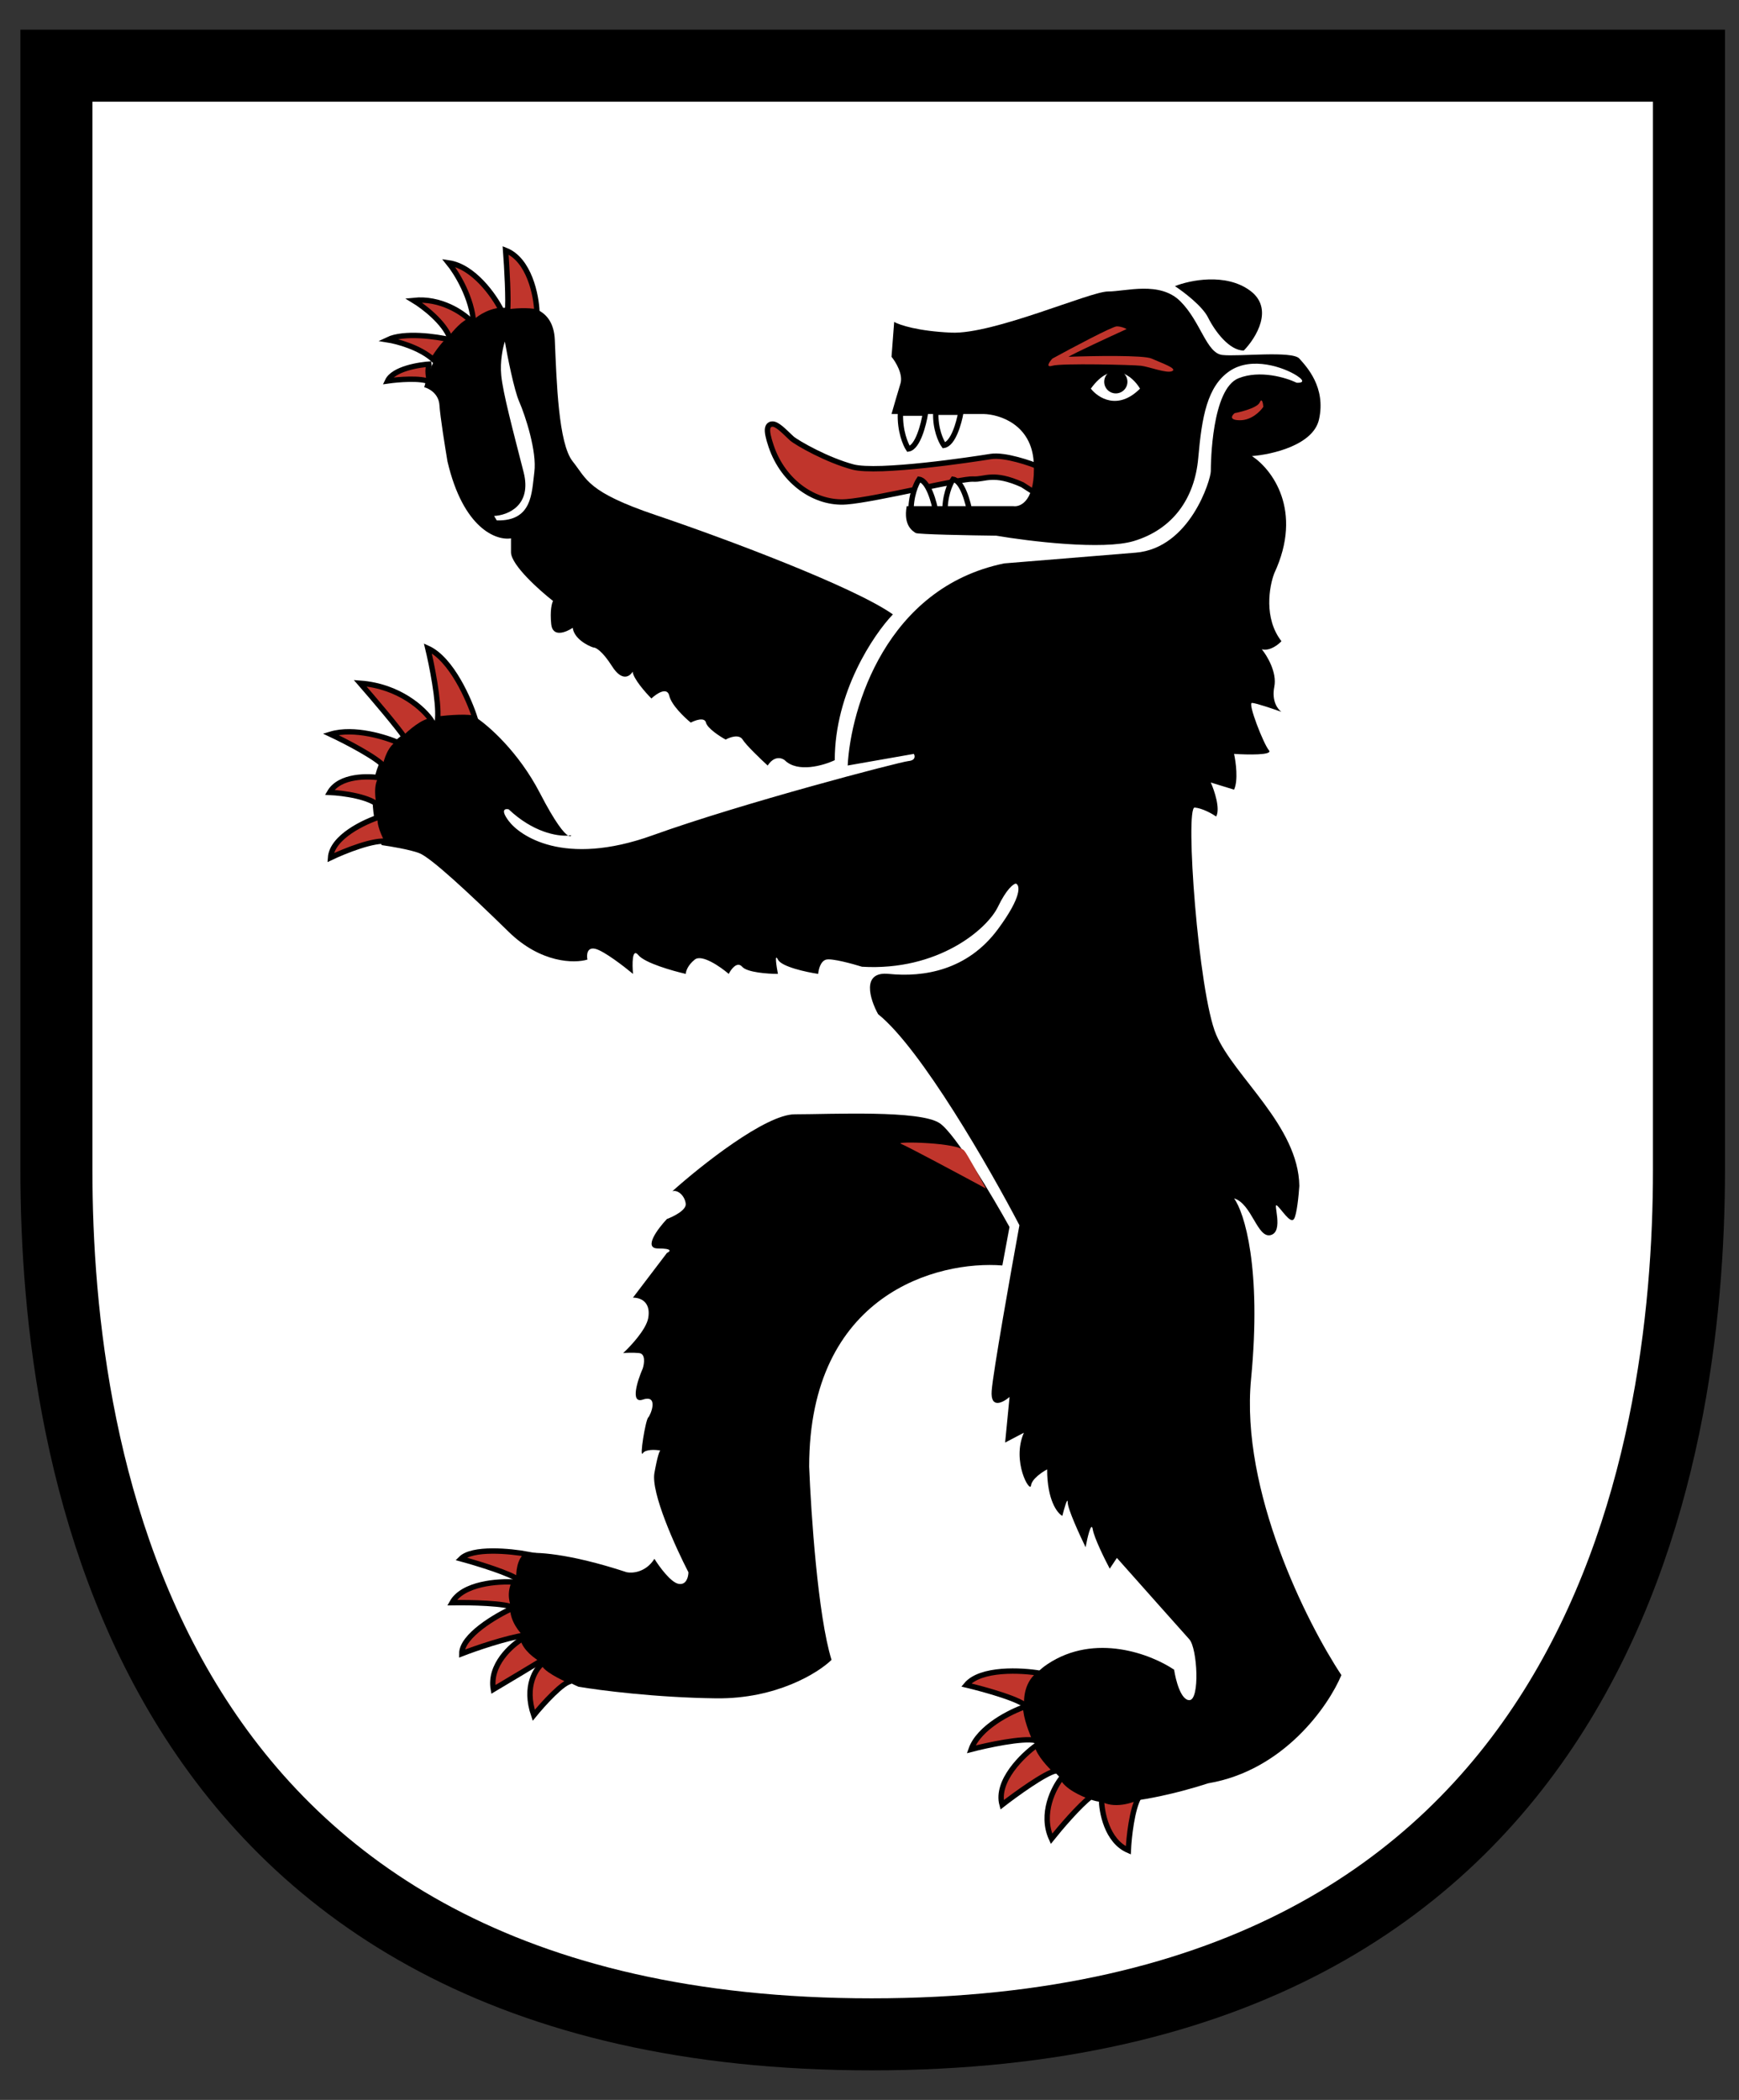 <svg width="53" height="64" viewBox="0 0 53 64" fill="none" xmlns="http://www.w3.org/2000/svg">
<rect x="0" y="0" width="53" height="64" fill="#333333" stroke="none"/>
<path d="M1.719 2.002H26.563H51.475V35.66C51.475 44.441 48.807 62.002 26.563 62.002C4.319 62.002 1.719 44.441 1.719 35.66V2.002Z" fill="white" stroke="black" stroke-width="2.195"/>
<path d="M23.515 12.926C23.569 12.916 23.623 12.938 23.662 12.96C23.747 13.005 23.844 13.091 23.927 13.169C24.016 13.252 24.087 13.324 24.132 13.363C24.214 13.434 24.483 13.599 24.835 13.775C25.185 13.95 25.609 14.13 25.996 14.233C26.18 14.282 26.5 14.294 26.895 14.281C27.286 14.267 27.741 14.229 28.188 14.182C29.082 14.087 29.94 13.955 30.191 13.914C30.41 13.879 30.717 13.932 31 14.007C31.144 14.045 31.286 14.089 31.413 14.133L31.736 14.255L31.745 14.259L31.752 14.265L32.025 14.469L32.112 14.535L32.025 14.601L31.544 14.957L31.498 14.992L31.45 14.961L31.158 14.773C30.704 14.57 30.423 14.535 30.216 14.544C30.11 14.548 30.021 14.564 29.931 14.579C29.841 14.594 29.749 14.607 29.648 14.6C29.611 14.597 29.539 14.604 29.43 14.619C29.324 14.634 29.19 14.658 29.036 14.687C28.727 14.745 28.34 14.826 27.935 14.91C27.13 15.077 26.25 15.259 25.796 15.294C24.86 15.368 23.875 14.707 23.501 13.595C23.455 13.458 23.424 13.348 23.407 13.261C23.391 13.176 23.385 13.106 23.396 13.051C23.402 13.023 23.413 12.995 23.434 12.971C23.456 12.946 23.485 12.931 23.515 12.926Z" fill="#C0352C" stroke="black" stroke-width="0.164"/>
<path d="M30.767 37.396L30.549 38.568C28.586 38.413 24.661 39.424 24.661 44.701C24.716 46.109 24.928 49.259 25.343 50.589C24.934 50.989 23.658 51.783 21.826 51.761C19.994 51.739 18.265 51.516 17.628 51.407C16.538 50.934 14.685 49.46 15.993 47.345C16.284 47.291 17.312 47.329 19.101 47.918C19.273 47.954 19.684 47.923 19.945 47.509C20.091 47.745 20.442 48.228 20.681 48.272C20.921 48.316 20.981 48.054 20.981 47.918C20.591 47.163 19.836 45.502 19.945 44.892C20.038 44.377 20.097 44.226 20.125 44.208C19.975 44.182 19.676 44.165 19.591 44.292C19.482 44.456 19.673 43.284 19.755 43.202C19.836 43.12 20.082 42.493 19.591 42.657C19.199 42.788 19.428 42.075 19.591 41.703C19.637 41.557 19.678 41.261 19.482 41.239C19.286 41.218 19.073 41.23 18.991 41.239C19.219 41.03 19.689 40.525 19.755 40.176C19.836 39.74 19.591 39.549 19.291 39.549L20.327 38.186C20.427 38.141 20.512 38.05 20.055 38.05C19.597 38.05 20.045 37.45 20.327 37.151C20.527 37.078 20.921 36.883 20.899 36.687C20.872 36.442 20.654 36.251 20.491 36.306C21.363 35.524 23.331 33.961 24.225 33.961C25.343 33.961 28.041 33.825 28.641 34.234C29.121 34.561 30.258 36.478 30.767 37.396Z" fill="black"/>
<path d="M34.388 56.394C33.734 56.111 33.57 55.222 33.57 54.813C33.941 55.053 34.488 54.877 34.715 54.759C34.497 55.13 34.406 56.004 34.388 56.394Z" fill="#C0352C" stroke="black" stroke-width="0.164"/>
<path d="M32.047 56.041C31.698 55.278 32.119 54.469 32.374 54.16C32.483 54.444 33.001 54.678 33.246 54.76C32.897 55.022 32.301 55.723 32.047 56.041Z" fill="#C0352C" stroke="black" stroke-width="0.164"/>
<path d="M30.541 55.006C30.345 54.286 31.168 53.489 31.605 53.18C31.67 53.463 32.013 53.825 32.177 53.97C31.85 54.036 30.95 54.688 30.541 55.006Z" fill="#C0352C" stroke="black" stroke-width="0.164"/>
<path d="M29.598 53.316C29.837 52.64 30.806 52.162 31.26 52.008C31.26 52.335 31.46 52.835 31.56 53.044C31.168 52.956 30.088 53.189 29.598 53.316Z" fill="#C0352C" stroke="black" stroke-width="0.164"/>
<path d="M15.036 51.489C14.905 50.748 15.581 50.145 15.936 49.935C16.001 50.241 16.363 50.499 16.535 50.59C16.252 50.764 15.418 51.262 15.036 51.489Z" fill="#C0352C" stroke="black" stroke-width="0.164"/>
<path d="M16.267 52.278C15.961 51.384 16.339 50.834 16.567 50.67C16.567 50.844 17.13 51.124 17.412 51.242C17.172 51.242 16.548 51.933 16.267 52.278Z" fill="#C0352C" stroke="black" stroke-width="0.164"/>
<path d="M14.074 50.4C14.074 49.855 15.11 49.246 15.628 49.01C15.628 49.38 15.9 49.709 16.037 49.828C15.426 49.915 14.474 50.245 14.074 50.4Z" fill="#C0352C" stroke="black" stroke-width="0.164"/>
<path d="M11.812 10.356C12.314 10.116 13.293 10.256 13.721 10.356C13.612 10.356 13.33 10.756 13.203 10.956C12.788 10.585 12.103 10.402 11.812 10.356Z" fill="#C0352C" stroke="black" stroke-width="0.164"/>
<path d="M11.812 11.611C11.987 11.24 12.776 11.111 13.148 11.093C12.995 11.115 13.048 11.465 13.094 11.638C12.832 11.507 12.13 11.565 11.812 11.611Z" fill="#C0352C" stroke="black" stroke-width="0.164"/>
<path d="M12.605 9.156C13.434 9.069 14.114 9.538 14.35 9.783C14.176 9.783 13.859 10.147 13.723 10.328C13.549 9.827 12.905 9.338 12.605 9.156Z" fill="#C0352C" stroke="black" stroke-width="0.164"/>
<path d="M37.796 13.11C37.578 13.11 37.614 13.237 37.66 13.3C37.769 13.355 37.959 13.409 38.314 13.328C38.597 13.262 38.632 13.01 38.614 12.892C38.559 13.001 38.068 13.11 37.796 13.11Z" fill="#C0352C"/>
<path d="M28.767 13.573C29.05 13.529 29.23 12.883 29.285 12.565H28.521C28.5 13.066 28.676 13.446 28.767 13.573Z" fill="white" stroke="black" stroke-width="0.164"/>
<path d="M29.047 14.608C29.33 14.652 29.51 15.317 29.564 15.644H28.803C28.781 15.128 28.957 14.738 29.047 14.608Z" fill="white" stroke="black" stroke-width="0.164"/>
<path d="M28.012 14.608C28.295 14.652 28.474 15.317 28.529 15.644H27.767C27.746 15.128 27.922 14.738 28.012 14.608Z" fill="white" stroke="black" stroke-width="0.164"/>
<path d="M27.688 13.682C27.971 13.635 28.15 12.936 28.205 12.592H27.443C27.422 13.134 27.597 13.545 27.688 13.682Z" fill="white" stroke="black" stroke-width="0.164"/>
<path d="M38.156 13.9C38.755 14.29 39.731 15.552 38.837 17.471C38.683 17.87 38.51 18.844 39.055 19.542C38.955 19.651 38.696 19.853 38.456 19.788C38.619 19.987 38.925 20.496 38.837 20.932C38.75 21.369 38.946 21.623 39.055 21.696C38.801 21.605 38.265 21.423 38.156 21.423C38.02 21.423 38.51 22.677 38.674 22.868C38.805 23.02 38.02 23.004 37.611 22.977C37.665 23.222 37.742 23.784 37.611 24.067L36.902 23.849C37.011 24.094 37.196 24.645 37.066 24.885C36.947 24.803 36.651 24.634 36.411 24.612C36.111 24.585 36.52 30.255 37.066 31.536C37.611 32.817 39.573 34.316 39.6 36.143C39.582 36.424 39.524 37.02 39.437 37.151C39.328 37.315 39.055 36.851 38.919 36.742C38.783 36.633 39.137 37.533 38.728 37.642C38.319 37.751 38.156 36.688 37.611 36.524C37.92 36.942 38.456 38.629 38.129 42.03C37.801 45.432 39.828 49.463 40.882 51.053C40.491 51.989 39.132 53.959 36.82 54.351C36.048 54.606 34.285 55.071 33.413 54.896C32.322 54.678 30.087 51.953 31.914 50.726C33.375 49.745 35.103 50.426 35.784 50.889C35.83 51.198 35.986 51.816 36.248 51.816C36.575 51.816 36.493 50.235 36.248 49.963C36.051 49.745 34.694 48.218 34.04 47.482L33.822 47.809C33.667 47.519 33.347 46.871 33.304 46.61C33.26 46.348 33.14 46.864 33.086 47.155C32.904 46.782 32.541 45.988 32.541 45.792C32.541 45.596 32.431 45.983 32.377 46.201C32.223 46.119 31.914 45.721 31.914 44.783C31.759 44.865 31.445 45.078 31.423 45.274C31.396 45.52 30.823 44.538 31.205 43.666L30.633 43.966L30.769 42.576C30.569 42.748 30.18 42.952 30.224 42.385C30.267 41.818 30.805 38.787 31.069 37.342C30.178 35.634 28.07 31.956 26.762 30.909C26.516 30.464 26.238 29.595 27.089 29.682C28.152 29.791 29.488 29.573 30.414 28.319C31.156 27.316 31.087 26.975 30.96 26.929C30.887 26.938 30.676 27.093 30.414 27.638C30.087 28.319 28.588 29.601 26.271 29.464C25.98 29.373 25.355 29.203 25.181 29.246C25.006 29.29 24.945 29.555 24.936 29.682C24.572 29.628 23.818 29.464 23.709 29.246C23.6 29.028 23.663 29.446 23.709 29.682C23.409 29.682 22.771 29.639 22.619 29.464C22.466 29.29 22.282 29.537 22.21 29.682C21.955 29.464 21.392 29.072 21.174 29.246C20.956 29.421 20.901 29.61 20.901 29.682C20.501 29.591 19.653 29.35 19.456 29.11C19.26 28.87 19.266 29.392 19.293 29.682C19.02 29.455 18.41 28.985 18.148 28.919C17.886 28.854 17.875 29.11 17.903 29.246C17.512 29.364 16.485 29.361 15.504 28.401C14.277 27.202 13.133 26.139 12.778 26.002C12.495 25.893 11.897 25.794 11.633 25.757C11.115 24.44 10.963 21.816 14.495 21.859C14.877 22.105 15.804 22.911 16.458 24.176C16.926 25.08 17.189 25.397 17.318 25.468C17.353 25.466 17.385 25.462 17.412 25.457C17.399 25.486 17.369 25.497 17.318 25.468C16.966 25.491 16.237 25.36 15.504 24.667C15.395 24.64 15.242 24.672 15.504 25.021C15.831 25.457 17.167 26.439 19.893 25.457C22.619 24.476 27.416 23.222 27.689 23.195C27.907 23.173 27.889 23.04 27.852 22.977L25.835 23.331C25.926 21.587 27.007 17.912 30.605 17.171C31.387 17.107 33.282 16.953 34.612 16.844C36.275 16.707 36.902 14.608 36.902 14.363C36.902 14.118 36.929 11.855 37.747 11.528C38.401 11.267 39.201 11.51 39.519 11.665C39.646 11.674 39.824 11.643 39.519 11.446C39.137 11.201 38.156 10.847 37.474 11.31C36.793 11.774 36.629 12.7 36.52 13.954C36.411 15.208 35.73 16.135 34.558 16.489C33.62 16.773 31.369 16.498 30.36 16.326C29.569 16.317 27.972 16.288 27.907 16.244C27.825 16.189 27.525 16.026 27.634 15.426H30.878C31.114 15.463 31.57 15.246 31.505 14.091C31.439 12.935 30.46 12.628 29.978 12.618H27.171C27.225 12.428 27.356 11.975 27.443 11.692C27.53 11.408 27.298 11.028 27.171 10.874L27.252 9.811C27.407 9.902 27.972 10.094 28.997 10.138C30.278 10.193 33.222 8.884 33.767 8.884C34.312 8.884 35.348 8.557 35.975 9.184C36.602 9.811 36.766 10.765 37.256 10.819C37.747 10.874 39.383 10.683 39.6 10.928C39.819 11.174 40.418 11.801 40.2 12.782C40.026 13.567 38.765 13.854 38.156 13.9Z" fill="black"/>
<path d="M25.441 23.168C25.441 21.097 26.622 19.343 27.213 18.725C26.014 17.88 22.088 16.408 19.99 15.7C17.891 14.991 17.891 14.609 17.455 14.064C17.018 13.519 16.964 11.638 16.909 10.357C16.866 9.332 16.001 9.276 15.574 9.376C13.938 9.332 13.13 10.975 12.93 11.802C13.075 11.838 13.371 11.998 13.393 12.347C13.415 12.696 13.566 13.637 13.638 14.064C14.118 16.114 15.129 16.481 15.574 16.408V16.844C15.596 17.237 16.437 17.989 16.855 18.316C16.819 18.38 16.757 18.611 16.8 19.025C16.844 19.439 17.255 19.27 17.455 19.134C17.498 19.461 17.891 19.67 18.081 19.734C18.145 19.725 18.349 19.826 18.654 20.306C18.959 20.786 19.199 20.615 19.281 20.47C19.303 20.688 19.672 21.106 19.853 21.288C20.008 21.142 20.333 20.922 20.398 21.206C20.464 21.489 20.862 21.869 21.053 22.023C21.189 21.951 21.473 21.849 21.516 22.023C21.56 22.198 21.934 22.442 22.116 22.541C22.243 22.469 22.525 22.367 22.634 22.541C22.743 22.716 23.188 23.141 23.397 23.332C23.593 23.027 23.824 23.096 23.915 23.168C24.307 23.561 25.096 23.332 25.441 23.168Z" fill="black"/>
<path d="M38.098 8.857C38.84 9.403 38.28 10.302 37.907 10.684C37.471 10.684 37.035 10.111 36.817 9.675C36.643 9.326 36.072 8.894 35.809 8.721C36.263 8.539 37.357 8.312 38.098 8.857Z" fill="black"/>
<path d="M34.745 11.845C34.518 11.463 33.9 10.929 33.246 11.845C33.464 12.126 34.069 12.521 34.745 11.845Z" fill="white"/>
<ellipse cx="34.007" cy="11.636" rx="0.354" ry="0.354" fill="black"/>
<path d="M38.394 12.263C38.312 12.454 37.658 12.59 37.631 12.59C37.54 12.663 37.446 12.808 37.795 12.808C38.144 12.808 38.413 12.536 38.503 12.399C38.494 12.29 38.46 12.11 38.394 12.263Z" fill="#C0352C"/>
<path d="M32.564 10.874C32.739 10.765 33.818 10.265 34.336 10.029C34.291 10.002 34.167 9.947 34.036 9.947C33.905 9.947 32.673 10.601 32.074 10.929C31.983 11.028 31.855 11.212 32.074 11.147C32.346 11.065 34.527 11.119 34.772 11.147C35.017 11.174 35.563 11.392 35.726 11.31C35.89 11.228 35.399 11.065 35.099 10.929C34.859 10.819 33.309 10.847 32.564 10.874Z" fill="#C0352C"/>
<path d="M15.41 7.63C16.13 7.913 16.346 9.002 16.364 9.511C16.081 9.445 15.646 9.483 15.465 9.511C15.508 9.184 15.447 8.121 15.41 7.63Z" fill="#C0352C" stroke="black" stroke-width="0.164"/>
<path d="M13.672 8.011C14.435 8.12 15.062 9.019 15.28 9.455C14.844 9.499 14.535 9.746 14.435 9.864C14.392 9.079 13.908 8.302 13.672 8.011Z" fill="#C0352C" stroke="black" stroke-width="0.164"/>
<path d="M13.039 19.759C13.759 20.086 14.302 21.331 14.484 21.912C14.331 21.825 13.675 21.876 13.366 21.912C13.339 22.139 13.295 22.457 13.339 21.912C13.383 21.367 13.157 20.249 13.039 19.759Z" fill="#C0352C" stroke="black" stroke-width="0.164"/>
<path d="M10.977 20.823C12.176 20.91 12.93 21.623 13.157 21.968C12.917 21.968 12.512 22.313 12.339 22.486C12.143 22.181 11.349 21.25 10.977 20.823Z" fill="#C0352C" stroke="black" stroke-width="0.164"/>
<path d="M10.074 22.378C10.794 22.16 11.773 22.469 12.173 22.65C11.911 22.738 11.773 23.177 11.737 23.386C11.519 23.103 10.538 22.596 10.074 22.378Z" fill="#C0352C" stroke="black" stroke-width="0.164"/>
<path d="M10.047 24.15C10.352 23.626 11.228 23.641 11.628 23.714C11.453 23.91 11.519 24.377 11.573 24.586C11.312 24.281 10.447 24.168 10.047 24.15Z" fill="#C0352C" stroke="black" stroke-width="0.164"/>
<path d="M10.074 26.14C10.118 25.507 11.11 25.04 11.601 24.886C11.535 25.082 11.719 25.476 11.819 25.649C11.426 25.562 10.492 25.94 10.074 26.14Z" fill="#C0352C" stroke="black" stroke-width="0.164"/>
<path d="M14.047 47.508C14.396 47.159 15.555 47.272 16.091 47.372C15.83 47.503 15.8 47.953 15.819 48.162C15.601 47.966 14.547 47.644 14.047 47.508Z" fill="#C0352C" stroke="black" stroke-width="0.164"/>
<path d="M13.777 48.846C14.104 48.257 15.186 48.182 15.685 48.219C15.511 48.546 15.613 48.882 15.685 49.009C15.446 48.856 14.313 48.837 13.777 48.846Z" fill="#C0352C" stroke="black" stroke-width="0.164"/>
<path d="M29.449 51.354C29.885 50.831 31.139 50.9 31.712 50.999C31.297 51.261 31.267 51.799 31.303 52.035C31.194 51.817 30.022 51.49 29.449 51.354Z" fill="#C0352C" stroke="black" stroke-width="0.164"/>
<path d="M30.048 36.223C29.857 35.869 29.459 35.144 29.393 35.078C29.23 34.819 27.24 34.779 27.458 34.86C27.633 34.926 29.257 35.796 30.048 36.223Z" fill="#C0352C"/>
<path d="M15.822 12.236C15.669 11.887 15.467 10.873 15.386 10.409C15.331 10.573 15.233 11.009 15.277 11.445C15.331 11.99 15.631 13.108 15.958 14.389C16.22 15.414 15.467 15.706 15.059 15.725L15.14 15.861C16.231 15.888 16.203 15.016 16.285 14.389C16.367 13.762 16.013 12.672 15.822 12.236Z" fill="white"/>
</svg>
